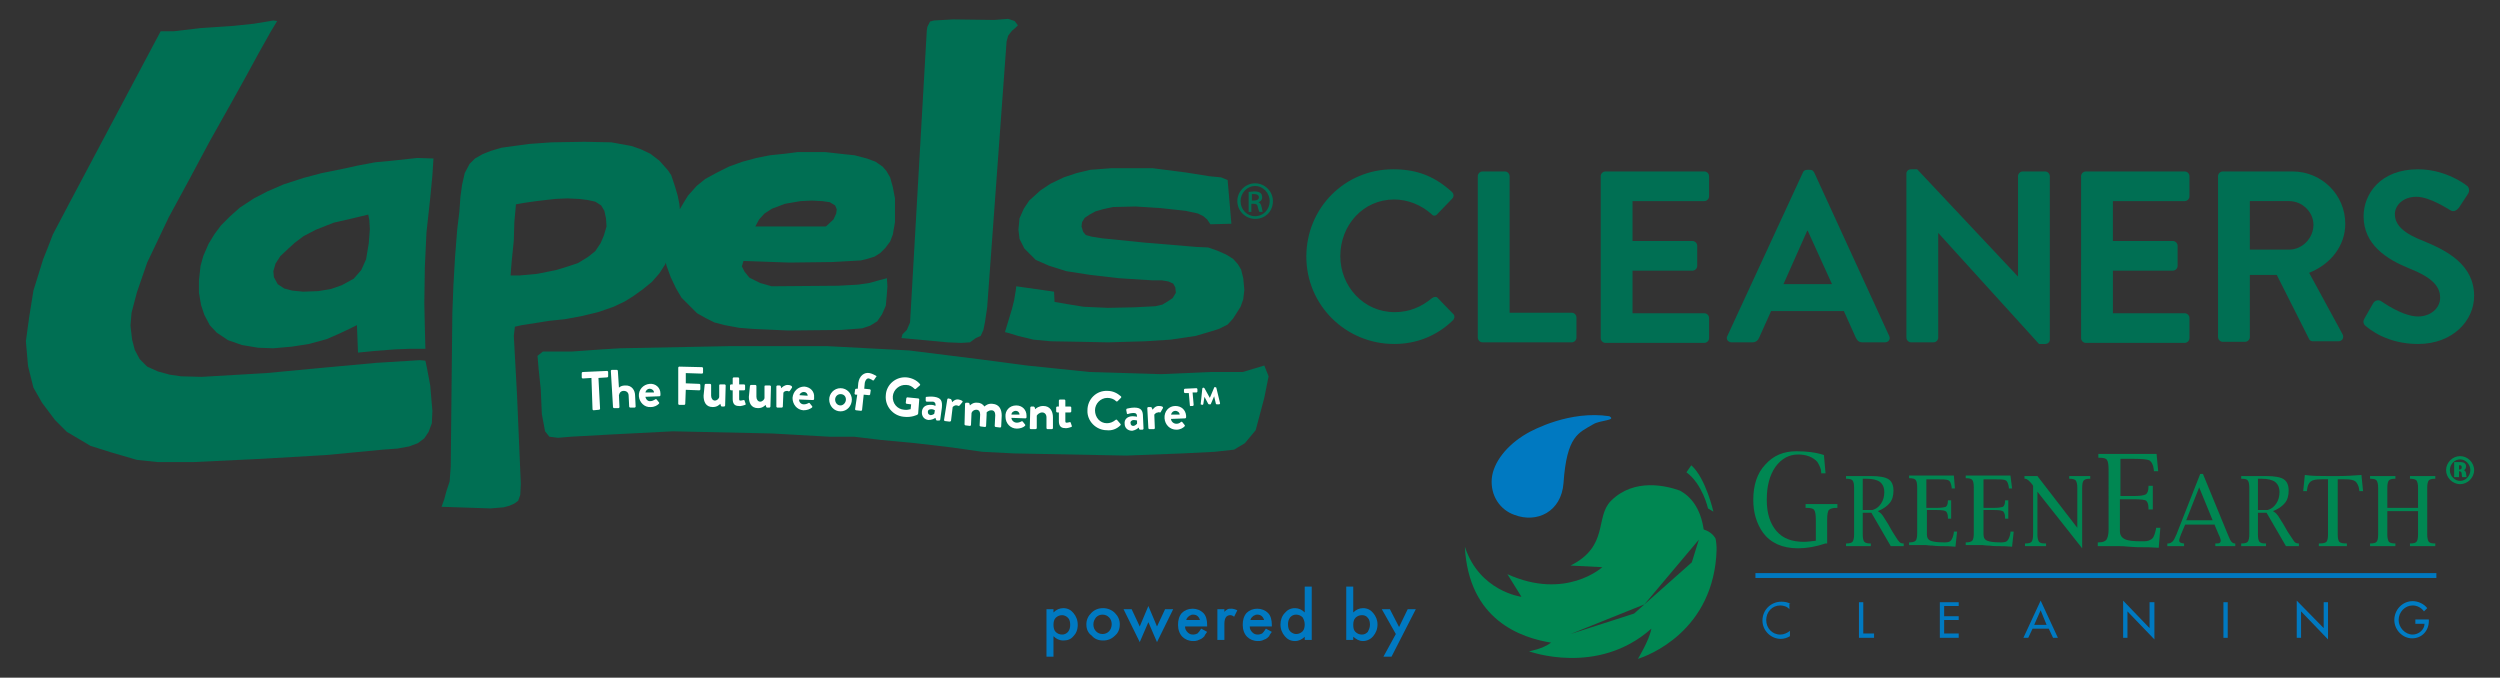 <?xml version="1.0" encoding="utf-8"?>
<!-- Generator: Adobe Illustrator 28.0.0, SVG Export Plug-In . SVG Version: 6.00 Build 0)  -->
<svg version="1.1" id="Layer_1" xmlns="http://www.w3.org/2000/svg" xmlns:xlink="http://www.w3.org/1999/xlink" x="0px" y="0px"
	 viewBox="0 0 463.7 125.7" style="enable-background:new 0 0 463.7 125.7;" xml:space="preserve">
<rect x="0" y="0" width="463.7" height="125.7" fill="#333333" stroke="none"/>
<style type="text/css">
	.st0{fill:#006F53;}
	.st1{fill:none;}
	.st2{fill:#FFFFFF;}
	.st3{fill:#0079C1;}
	.st4{fill:#008752;}
	.st5{fill-rule:evenodd;clip-rule:evenodd;fill:#0079C1;}
	.st6{fill:#007CC4;}
</style>
<g>
	<g>
		<g>
			<path class="st0" d="M258.4,31.4c4.6,0,7.8,1.4,10.9,4.2c0.4,0.4,0.4,0.9,0,1.3l-2.7,2.8c-0.3,0.4-0.8,0.4-1.1,0
				c-1.9-1.7-4.4-2.7-6.9-2.7c-5.8,0-10,4.8-10,10.5c0,5.6,4.3,10.4,10.1,10.4c2.7,0,5-1,6.9-2.6c0.4-0.3,0.9-0.3,1.1,0l2.8,2.9
				c0.4,0.3,0.3,0.9,0,1.2c-3.1,3-6.9,4.4-10.9,4.4c-9,0-16.3-7.2-16.3-16.2S249.4,31.4,258.4,31.4z"/>
			<path class="st0" d="M274.1,32.7c0-0.5,0.4-0.9,0.9-0.9h4.1c0.5,0,0.9,0.4,0.9,0.9V58h11.5c0.5,0,0.9,0.4,0.9,0.9v3.7
				c0,0.5-0.4,0.9-0.9,0.9H275c-0.5,0-0.9-0.4-0.9-0.9V32.7z"/>
			<path class="st0" d="M296.9,32.7c0-0.5,0.4-0.9,0.9-0.9h18.3c0.5,0,0.9,0.4,0.9,0.9v3.7c0,0.5-0.4,0.9-0.9,0.9h-13.3v7.4h11.1
				c0.5,0,0.9,0.4,0.9,0.9v3.7c0,0.5-0.4,0.9-0.9,0.9h-11.1v7.9h13.3c0.5,0,0.9,0.4,0.9,0.9v3.7c0,0.5-0.4,0.9-0.9,0.9h-18.3
				c-0.5,0-0.9-0.4-0.9-0.9V32.7z"/>
			<path class="st0" d="M320.4,62.3l14-30.3c0.1-0.3,0.4-0.5,0.8-0.5h0.5c0.5,0,0.6,0.2,0.8,0.5l13.9,30.3c0.3,0.6-0.1,1.2-0.8,1.2
				h-4.1c-0.7,0-1-0.3-1.3-0.9l-2.2-4.9h-13.5l-2.2,4.9c-0.2,0.5-0.6,0.9-1.3,0.9h-3.9C320.4,63.4,320.1,62.8,320.4,62.3z
				 M339.8,52.7l-4.5-9.9h-0.1l-4.4,9.9H339.8z"/>
			<path class="st0" d="M353.6,32.2c0-0.5,0.4-0.8,0.9-0.8h1.1l18.7,19.9l0,0V32.7c0-0.5,0.4-0.9,0.9-0.9h4.1c0.5,0,0.9,0.4,0.9,0.9
				V63c0,0.5-0.4,0.8-0.9,0.8h-1.1l-18.7-20.6l0,0v19.4c0,0.5-0.4,0.9-0.9,0.9h-4.1c-0.5,0-0.9-0.4-0.9-0.9V32.2z"/>
			<path class="st0" d="M386,32.7c0-0.5,0.4-0.9,0.9-0.9h18.3c0.5,0,0.9,0.4,0.9,0.9v3.7c0,0.5-0.4,0.9-0.9,0.9h-13.3v7.4H403
				c0.5,0,0.9,0.4,0.9,0.9v3.7c0,0.5-0.4,0.9-0.9,0.9h-11.1v7.9h13.3c0.5,0,0.9,0.4,0.9,0.9v3.7c0,0.5-0.4,0.9-0.9,0.9h-18.3
				c-0.5,0-0.9-0.4-0.9-0.9V32.7z"/>
			<path class="st0" d="M411.4,32.7c0-0.5,0.4-0.9,0.9-0.9h12.9c5.4,0,9.8,4.3,9.8,9.7c0,4.1-2.7,7.5-6.7,9.1l6.2,11.4
				c0.3,0.6,0,1.3-0.8,1.3H429c-0.4,0-0.6-0.2-0.7-0.4l-6-11.9h-5v11.5c0,0.5-0.4,0.9-0.9,0.9h-4.1c-0.5,0-0.9-0.4-0.9-0.9
				L411.4,32.7L411.4,32.7z M424.6,46.3c2.4,0,4.5-2.1,4.5-4.6c0-2.4-2.1-4.4-4.5-4.4h-7.3v9H424.6z"/>
			<path class="st0" d="M438.6,59l1.6-2.8c0.4-0.6,1.1-0.6,1.5-0.3c0.2,0.1,3.9,2.8,6.8,2.8c2.3,0,4.1-1.5,4.1-3.5
				c0-2.3-1.9-3.9-5.7-5.4c-4.2-1.7-8.5-4.4-8.5-9.7c0-4,3-8.7,10.1-8.7c4.6,0,8.1,2.3,9,3c0.5,0.3,0.6,1,0.3,1.5l-1.7,2.6
				c-0.4,0.5-1,0.9-1.6,0.5c-0.4-0.2-3.8-2.5-6.3-2.5c-2.6,0-4,1.7-4,3.2c0,2.1,1.7,3.6,5.3,5c4.4,1.8,9.4,4.4,9.4,10.2
				c0,4.6-4,8.9-10.4,8.9c-5.7,0-9-2.7-9.9-3.5C438.4,60,438.2,59.7,438.6,59z"/>
		</g>
		<polygon class="st0" points="115,64.6 135.4,64.2 153.4,64.2 168.6,65 181.4,66.6 190.5,67.8 202.1,69 215.3,69.4 224.5,69 
			230.5,69 234.5,67.8 235.3,69.8 234.5,73.8 232.9,79.8 230.9,82.2 228.9,83.4 225.3,83.8 219.3,84.1 208.9,84.5 188.1,84.1 
			182.2,83.8 176.6,83 169.8,82.2 163.4,81.6 158.4,81 153.8,81 143.2,80.4 124.8,80 113.1,80.6 109.5,80.8 105.9,81 103.5,81.2 
			101.9,81 101.1,80 100.5,76.8 100.3,72.2 99.9,68.4 99.7,66 100.7,65.2 106.1,65.2 111.7,64.8 		"/>
		<path class="st0" d="M50.7,3.8l-3.6,0.6l-3.8,0.4l-6,0.4l-5.1,0.6h-2.4c0,0-20,37.6-20,37.7c0,0.1-1.8,4.6-1.8,4.6l-1.8,5.8
			l-0.8,5l-0.6,4.4l0.4,4.6l1,4l1.6,2.8l2.4,3.2l2.2,2.2l4.4,2.6l3.8,1.2l4.8,1.4l3.8,0.4H36l12.5-0.6l12-0.7l10.5-1l2.7-0.2
			l2.2-0.4l1.6-0.6l1.2-0.9l0.8-1.2l0.6-1.6l0.1-2.3l-0.4-4.7l-0.6-3.2l-0.3-1.4l-1-0.1l-8.1,0.5L60,68.2l-10.6,1l-12,0.7l-3.8-0.1
			l-2.1-0.3l-2.2-0.6l-2-0.9l-1.4-1.4L25,64.9L24.5,63l-0.3-2.6l0.2-2.4l1-3.8l1.9-5.5l4-8.4l3.8-7l3.8-7.1l4.1-7.3l2.5-4.5l2.4-4.4
			l2.3-4.1l1.2-2L50.7,3.8L50.7,3.8z"/>
		<g>
			<path class="st0" d="M77.4,29.3l-4.6,0.5l-3.2,0.3l-3.2,0.6l-3.2,0.7l-3.5,0.7L56.3,33l-3.7,1.2l-3,1.3l-2.5,1.3l-2.6,1.7
				l-1.8,1.6L41,41.8l-1.2,1.6l-1.1,1.8l-1,2.3l-0.5,1.8L36.9,52v2.3l0.4,2.3l0.6,1.8l1,1.9l1.3,1.4l2.1,1.4l2.6,0.9l3,0.5l2.8,0.1
				l3.4-0.3l3.2-0.5l3.3-0.9l2.5-1.1l1.9-0.9l1.2-0.6l0.2,5.1l3-0.3l3.9-0.3l2.6-0.1h3l-0.1-3.9l-0.1-4.6l0.1-6.7l0.3-6.4l0.7-6.4
				l0.4-4.2l0.2-3.1L77.4,29.3z M68.4,45.1l-0.5,3l-0.9,2l-1.4,1.6l-2.2,1.2l-2,0.7L59,54l-2.8,0.1l-2-0.2l-1.5-0.4l-1.2-0.8
				l-0.7-1.3l-0.1-1.1l0.4-1.4l0.9-1.4l1.6-1.5l1.1-1l1.6-1.2l2.3-1.2l3.3-1.3l3.9-0.9l2.5-0.6l0.2,1l0.1,1.7L68.4,45.1z"/>
		</g>
		<g>
			<polygon class="st1" points="148.5,37.3 145.6,37.8 150.6,37.2 			"/>
			<polygon class="st1" points="111.8,38.1 110.7,37.4 109.2,37.1 107.6,36.9 105.3,36.8 103,36.9 99.6,37.3 97.4,37.6 95.7,37.9 
				95.4,41.2 95.3,44.6 94.9,48.5 94.7,51.1 96.3,51.1 99.6,50.8 102.9,50.2 105.2,49.5 107,48.9 108.8,47.7 110.3,46.6 111.3,45.1 
				112,43.7 112.5,42 112.7,40.5 112.4,39.1 			"/>
			<path class="st0" d="M165.6,34.7l-0.5-1.8l-0.7-1.2l-0.7-0.8l-1.3-0.9l-1.6-0.6l-2.3-0.6l-1.9-0.2l-3.6-0.4h-5l-2.3,0.3l-2.9,0.3
				l-2.5,0.5l-2.6,0.7l-2.5,0.9L133,32l-2.2,1.2l-1.6,1.3l-1.6,1.8l-0.8,1.3l-0.7,1.2l-0.1-1l-0.3-1.5l-0.5-1.7l-0.7-2.1l-0.6-0.9
				l-1.6-1.8l-1.7-1.3l-1.7-0.8l-1.7-0.6l-3.8-0.7l-5-0.1l-6.1,0.1l-4.2,0.3L93,27.4L91,28l-1.5,0.6l-1.4,0.8l-1,1l-0.9,1.7
				l-0.5,2.2l-0.3,2.2l-0.2,2.8l-0.4,3.3l-0.4,5.1l-0.3,5.2l-0.2,5.2l-0.3,28.5l-0.2,2.7l-0.6,1.8l-0.4,1.5L81.9,94l9.1,0.3l2.4-0.2
				l1.1-0.3l0.9-0.4l0.7-0.5l0.4-1.1l0.1-2.1l-0.7-16.4l-0.6-11l0.2-1.7l1.3-0.3l2.6-0.4l2.5-0.4l2.9-0.3l3.2-0.6l2.9-0.7l2.9-1
				l2.1-1l1.6-1l1.8-1.3l1.6-1.3l1.4-1.6l1.1-1.7l0.1-0.3l0.1,0.5l0.8,2.2l1,2.1l1,1.7l1.6,1.6l1.3,1.3l1.6,0.9l1.6,0.8l1.9,0.5
				l2.7,0.5l2.5,0.2l6.6,0.3l9.7-0.1l4-0.3l1.5-0.5l1.3-0.8l0.9-1.3l0.7-1.6l0.2-2.2l0.1-1.4l-0.1-1.5L163,52l-1.8,0.5l-2.1,0.3
				l-3.7,0.2l-12.3,0.1l-1-0.3l-1.1-0.3l-1-0.5l-1-0.5l-0.9-1.1l-0.5-1l0.3-1l8.5,0.3l8-0.1l5.3-0.3l1.2-0.3l1.3-0.4l1.1-0.7
				l0.9-0.9l0.9-1.2l0.5-1.3l0.4-2.3v-4.4L165.6,34.7z M112.5,42l-0.5,1.7l-0.6,1.4l-1,1.5l-1.4,1.1l-1.8,1.1l-1.8,0.6l-2.3,0.7
				l-3.5,0.7l-3.3,0.3h-1.6l0.2-2.6l0.4-3.9l0.1-3.4l0.3-3.3l1.7-0.3l2.1-0.3l3.4-0.4l2.3-0.1l2.2,0.1l1.6,0.2l1.4,0.3l1.1,0.7
				l0.6,1l0.3,1.4L112.5,42z M155.1,39.6l-0.5,1.1l-1.4,1.3h-13.1l0.7-1.3l1-1.1l1.4-0.9l2.4-0.9l2.9-0.5l2.1-0.1l1.9,0.1l1.4,0.2
				l1,0.6l0.3,0.7L155.1,39.6z"/>
		</g>
		<polygon class="st0" points="173.2,3.8 176.8,3.6 184.4,3.7 187,3.5 188.2,3.9 188.8,4.7 188.3,5.2 187.7,5.7 187,6.6 186.7,7.7 
			183.1,57 182.7,59.7 182.4,61.2 181.9,62.3 181,62.7 179.9,63.5 178.3,63.6 175.8,63.5 167.2,62.7 167.4,62 168.2,61.2 
			168.8,59.8 171.9,5.7 172,5 172.5,4 		"/>
		<polygon class="st0" points="227.7,33.4 228.4,41.5 224.5,41.6 223.9,40.7 223.2,40.1 222.2,39.6 219.9,39.1 215.3,38.6 
			210.6,38.3 206.4,38.4 204.6,38.8 203.2,39.2 202.1,39.8 201.2,40.4 200.7,41.2 200.6,42 200.9,43 201.4,43.6 202.5,43.9 
			204.4,44.2 212.3,45 221.9,45.8 224.1,45.9 225.8,46.5 227.4,47.2 228.7,48 229.6,49 230.2,50 230.6,51.6 230.8,53.8 230.6,55.5 
			230.1,56.9 229.4,58 228.7,59.1 227.7,60.2 226.1,61 224.5,61.5 221.8,62.3 217.1,63 212.4,63.3 205.5,63.5 200.7,63.4 
			194.9,63.3 191.7,63 188.8,62.3 187.2,61.8 186.4,61.6 187.7,57.3 188.1,55.7 188.4,53.9 188.5,53.1 195.5,54.1 195.6,56 
			197.9,56.4 201,56.9 205.5,57.1 210.4,57 214.3,56.8 215.6,56.5 216.6,55.9 217.5,55.3 218.1,54.3 218,53.3 217.6,52.6 
			216.7,52.2 215.5,52 213.8,52 207.5,51.6 202.3,51 197.8,50.3 194.6,49.3 192.1,48.2 191,47.1 190,46.1 189.1,44.3 188.9,42.6 
			189.1,40.5 189.9,38.7 190.9,37.2 193,35.3 194.8,34.1 197.3,32.9 199.7,32.1 202.2,31.5 206.1,31.2 213.8,31.2 220,32 
			224.4,32.7 226.5,32.9 		"/>
		<g>
			<path class="st0" d="M232.8,34c1.8,0,3.3,1.5,3.3,3.3c0,1.9-1.4,3.3-3.3,3.3c-1.8,0-3.3-1.5-3.3-3.3S231,34,232.8,34L232.8,34z
				 M232.8,34.5c-1.5,0-2.7,1.3-2.7,2.8c0,1.6,1.2,2.8,2.7,2.8s2.7-1.2,2.7-2.8C235.5,35.8,234.3,34.5,232.8,34.5L232.8,34.5z
				 M232.2,39.3h-0.6v-3.7c0.3,0,0.6-0.1,1-0.1c0.6,0,0.9,0.1,1.2,0.3c0.2,0.2,0.3,0.4,0.3,0.8c0,0.5-0.3,0.8-0.7,0.9l0,0
				c0.3,0.1,0.5,0.4,0.6,0.9c0.1,0.6,0.2,0.8,0.2,0.9h-0.6c-0.1-0.1-0.2-0.5-0.3-0.9c-0.1-0.5-0.3-0.6-0.8-0.6h-0.4v1.5H232.2z
				 M232.2,37.2h0.4c0.5,0,0.9-0.2,0.9-0.6c0-0.3-0.2-0.6-0.9-0.6c-0.2,0-0.3,0-0.4,0V37.2z"/>
		</g>
		<g>
			<path class="st2" d="M109.7,70.1l-1.6,0.1c-0.1,0-0.2-0.1-0.2-0.2v-0.8c0-0.1,0.1-0.2,0.2-0.2l4.5-0.2c0.1,0,0.2,0.1,0.2,0.2v0.8
				c0,0.1-0.1,0.2-0.2,0.2l-1.6,0.1l0.3,5.7c0,0.1-0.1,0.2-0.2,0.2l-1,0.1c-0.1,0-0.2-0.1-0.2-0.2L109.7,70.1z"/>
			<path class="st2" d="M113.3,68.8c0-0.1,0.1-0.2,0.2-0.2h0.9c0.1,0,0.2,0.1,0.2,0.2l0.2,3.1c0.2-0.2,0.6-0.4,1.1-0.4
				c1.3-0.1,1.9,0.9,1.9,1.9l0.1,2c0,0.1-0.1,0.2-0.2,0.2h-0.8c-0.1,0-0.2-0.1-0.2-0.2l-0.1-2c0-0.6-0.4-0.9-0.9-0.9
				s-0.8,0.3-0.9,0.8l0.1,2.2c0,0.1-0.1,0.2-0.2,0.2h-0.8c-0.1,0-0.2-0.1-0.2-0.2L113.3,68.8z"/>
			<path class="st2" d="M120.5,71.2c1.1-0.1,2,0.7,2,1.8c0,0.1,0,0.2,0,0.3c0,0.1-0.1,0.2-0.2,0.2l-2.6,0.1c0.1,0.4,0.4,0.9,1,0.8
				c0.3,0,0.6-0.2,0.8-0.3c0.1-0.1,0.2-0.1,0.3,0l0.4,0.5c0.1,0.1,0.1,0.2,0,0.3c-0.3,0.3-0.8,0.6-1.5,0.6c-1.2,0.1-2.1-0.9-2.2-2
				C118.4,72.3,119.3,71.3,120.5,71.2z M121.3,72.8c0-0.4-0.4-0.7-0.8-0.7s-0.7,0.3-0.8,0.7H121.3z"/>
			<path class="st2" d="M125.8,68.2c0-0.1,0.1-0.2,0.2-0.2l4.2,0.1c0.1,0,0.2,0.1,0.2,0.2v0.8c0,0.1-0.1,0.2-0.2,0.2l-3-0.1v1.9
				l2.5,0.1c0.1,0,0.2,0.1,0.2,0.2v0.8c0,0.1-0.1,0.2-0.2,0.2l-2.5-0.1l-0.1,2.6c0,0.1-0.1,0.2-0.2,0.2H126c-0.1,0-0.2-0.1-0.2-0.2
				V68.2z"/>
			<path class="st2" d="M130.7,71.4c0-0.1,0.1-0.2,0.2-0.2h0.8c0.1,0,0.2,0.1,0.2,0.2v2c0,0.5,0.3,0.9,0.7,0.9s0.8-0.4,0.8-0.7v-2.1
				c0-0.2,0.1-0.2,0.2-0.2h0.8c0.1,0,0.2,0.1,0.2,0.2l-0.1,3.7c0,0.1-0.1,0.2-0.2,0.2h-0.4c-0.1,0-0.2-0.1-0.2-0.2l-0.1-0.3
				c-0.2,0.2-0.6,0.6-1.4,0.6c-1.3,0-1.7-1-1.7-2.1L130.7,71.4z"/>
			<path class="st2" d="M135.9,72.4h-0.3c-0.1,0-0.2-0.1-0.2-0.2v-0.7c0-0.1,0.1-0.2,0.2-0.2h0.3v-1.1c0-0.1,0.1-0.2,0.2-0.2h0.8
				c0.1,0,0.2,0.1,0.2,0.2v1.1h0.9c0.1,0,0.2,0.1,0.2,0.2v0.7c0,0.1-0.1,0.2-0.2,0.2h-0.9V74c0,0.3,0.1,0.3,0.3,0.3s0.4-0.1,0.5-0.1
				s0.2,0,0.2,0.1l0.2,0.6c0,0.1,0,0.2-0.1,0.2s-0.7,0.3-1.2,0.2c-0.8,0-1.1-0.5-1.1-1.3L135.9,72.4z"/>
			<path class="st2" d="M139.1,71.6c0-0.1,0.1-0.2,0.2-0.2h0.8c0.1,0,0.2,0.1,0.2,0.2v2c0,0.5,0.3,0.9,0.7,0.9s0.8-0.4,0.8-0.7v-2.1
				c0-0.2,0.1-0.2,0.2-0.2h0.8c0.1,0,0.2,0.1,0.2,0.2l-0.1,3.7c0,0.1-0.1,0.2-0.2,0.2h-0.4c-0.1,0-0.2-0.1-0.2-0.2l-0.1-0.3
				c-0.2,0.2-0.6,0.6-1.4,0.6c-1.3,0-1.7-1-1.7-2.1L139.1,71.6z"/>
			<path class="st2" d="M144,71.7c0-0.1,0.1-0.2,0.2-0.2h0.4c0.1,0,0.2,0.1,0.2,0.1l0.1,0.4c0.2-0.2,0.6-0.6,1.2-0.6
				c0.5,0,0.9,0.2,0.8,0.5l-0.4,0.6c-0.1,0.1-0.2,0.1-0.2,0.1s-0.2-0.1-0.3-0.1c-0.4,0-0.7,0.2-0.7,0.4l-0.1,2.5
				c0,0.1-0.1,0.2-0.2,0.2h-0.8c-0.1,0-0.2-0.1-0.2-0.2V71.7z"/>
			<path class="st2" d="M149.2,71.7c1.1,0.1,1.9,0.9,1.8,2c0,0.1,0,0.2,0,0.3c0,0.1-0.1,0.2-0.2,0.2l-2.6-0.1c0,0.4,0.3,0.9,0.9,0.9
				c0.3,0,0.6-0.1,0.8-0.2c0.1-0.1,0.2-0.1,0.3,0l0.4,0.5c0.1,0.1,0.1,0.2,0,0.3c-0.4,0.3-0.9,0.5-1.6,0.5c-1.2-0.1-2-1.1-2-2.3
				C147.1,72.6,148,71.7,149.2,71.7z M149.8,73.4c0-0.4-0.3-0.7-0.7-0.7s-0.8,0.3-0.8,0.6L149.8,73.4z"/>
			<path class="st2" d="M155.9,72c1.2,0,2.1,1,2.1,2.1c0,1.2-0.9,2.2-2.1,2.2s-2.1-1-2.1-2.2C153.8,73,154.7,72,155.9,72z
				 M155.9,75.2c0.5,0,1-0.5,1-1.1s-0.4-1-1-1s-1,0.5-1,1C154.9,74.7,155.3,75.2,155.9,75.2z"/>
			<path class="st2" d="M159,73.2h-0.3c-0.1,0-0.2-0.1-0.2-0.2l0.1-0.7c0-0.1,0.1-0.2,0.2-0.2h0.3l0.1-1.1c0.2-1.3,1.1-2,2.1-1.8
				c0.5,0.1,1,0.4,1.2,0.5c0.1,0.1,0.1,0.2,0,0.2l-0.4,0.6c-0.1,0.1-0.2,0.1-0.3,0s-0.4-0.2-0.6-0.3c-0.4-0.1-0.7,0.3-0.8,0.8
				l-0.1,1.1l1,0.1c0.1,0,0.2,0.1,0.2,0.2l-0.1,0.7c0,0.1-0.1,0.2-0.2,0.2l-1-0.1l-0.3,2.8c0,0.1-0.1,0.2-0.2,0.2l-0.9-0.1
				c-0.1,0-0.2-0.1-0.2-0.2L159,73.2z"/>
			<path class="st2" d="M168.2,70c0.9,0.1,1.8,0.5,2.4,1.2c0.1,0.1,0.1,0.2,0,0.3l-0.7,0.6c-0.1,0.1-0.2,0.1-0.3,0
				c-0.4-0.4-0.9-0.7-1.5-0.7c-1.3-0.1-2.4,0.9-2.5,2.1c-0.1,1.3,0.8,2.4,2.1,2.5c0.6,0.1,1-0.1,1.2-0.1L169,75l-0.8-0.1
				c-0.1,0-0.2-0.1-0.2-0.2l0.1-0.8c0-0.1,0.1-0.2,0.2-0.2l2,0.2c0.1,0,0.2,0.1,0.2,0.2l-0.2,2.6c0,0.1-0.1,0.1-0.1,0.2
				c0,0-1.1,0.6-2.6,0.4c-2-0.2-3.5-2-3.3-4C164.4,71.3,166.2,69.8,168.2,70z"/>
			<path class="st2" d="M172.8,75.1c0.4,0,0.7,0.2,0.7,0.2c0.1-0.5-0.1-0.7-0.4-0.8c-0.4,0-0.9,0-1.2,0c-0.1,0-0.2-0.1-0.2-0.2v-0.5
				c0-0.2,0.1-0.2,0.2-0.2c0.1,0,0.8-0.1,1.4,0c1.3,0.2,1.5,0.8,1.4,2l-0.3,2.2c0,0.1-0.1,0.2-0.2,0.2h-0.4c-0.1,0-0.1,0-0.2-0.2
				l-0.1-0.3c-0.3,0.2-0.7,0.4-1.3,0.4c-0.8-0.1-1.3-0.7-1.2-1.6C171.1,75.5,171.7,75,172.8,75.1z M172.6,77c0.3,0,0.7-0.2,0.7-0.3
				l0.1-0.6c0,0-0.3-0.2-0.6-0.2c-0.4,0-0.7,0.1-0.7,0.5C172.1,76.7,172.2,76.9,172.6,77z"/>
			<path class="st2" d="M175.7,74.1c0-0.1,0.1-0.2,0.2-0.2l0.4,0.1c0.1,0,0.1,0.1,0.2,0.2l0.1,0.4c0.2-0.2,0.6-0.6,1.2-0.5
				c0.5,0.1,0.9,0.3,0.7,0.5l-0.5,0.6c-0.1,0.1-0.2,0.1-0.2,0.1s-0.2-0.1-0.3-0.1c-0.4-0.1-0.7,0.2-0.8,0.3l-0.3,2.5
				c0,0.1-0.1,0.2-0.3,0.2l-0.8-0.1c-0.1,0-0.2-0.1-0.2-0.2L175.7,74.1z"/>
			<path class="st2" d="M179,74.9c0-0.1,0.1-0.2,0.2-0.2h0.4c0.1,0,0.1,0.1,0.2,0.1l0.1,0.4c0.2-0.2,0.7-0.6,1.4-0.5
				c0.6,0,1,0.3,1.3,0.7c0.2-0.2,0.7-0.6,1.5-0.5c1.3,0.1,1.7,1.1,1.7,2.2l-0.1,2c0,0.1-0.1,0.2-0.2,0.2l-0.8-0.1
				c-0.1,0-0.2-0.1-0.2-0.2l0.1-2c0-0.5-0.2-0.9-0.7-0.9c-0.6,0-0.9,0.4-0.9,0.4s0,0.2,0,0.4l-0.1,2.1c0,0.1-0.1,0.2-0.2,0.2
				l-0.8-0.1c-0.1,0-0.2-0.1-0.2-0.2l0.1-2c0-0.5-0.2-0.9-0.7-0.9s-0.8,0.3-0.9,0.6l-0.1,2.2c0,0.1-0.1,0.2-0.2,0.2l-0.8-0.1
				c-0.1,0-0.2-0.1-0.2-0.2L179,74.9z"/>
			<path class="st2" d="M188.5,75.2c1.1,0,1.9,0.8,1.9,1.9c0,0.1,0,0.2,0,0.3c0,0.1-0.1,0.2-0.2,0.2l-2.6-0.1c0,0.4,0.4,0.9,1,0.9
				c0.3,0,0.6-0.1,0.8-0.2c0.1-0.1,0.2-0.1,0.3,0l0.4,0.5c0.1,0.1,0.1,0.2,0,0.3c-0.3,0.3-0.9,0.5-1.5,0.5c-1.2,0-2.1-1-2.1-2.2
				C186.4,76.2,187.2,75.2,188.5,75.2z M189.1,76.9c0-0.4-0.3-0.7-0.7-0.7s-0.8,0.3-0.8,0.7H189.1z"/>
			<path class="st2" d="M191.1,75.6c0-0.1,0.1-0.2,0.2-0.2h0.4c0.1,0,0.1,0.1,0.2,0.1l0.1,0.4c0.2-0.2,0.7-0.6,1.5-0.6
				c1.3,0,1.8,1,1.8,2.1v2c0,0.1-0.1,0.2-0.2,0.2h-0.8c-0.1,0-0.2-0.1-0.2-0.2v-2c0-0.5-0.3-0.9-0.8-0.9s-0.9,0.4-1,0.6v2.3
				c0,0.1-0.1,0.2-0.3,0.2h-0.8c-0.1,0-0.2-0.1-0.2-0.2L191.1,75.6z"/>
			<path class="st2" d="M196.4,76.5h-0.3c-0.1,0-0.2-0.1-0.2-0.2v-0.7c0-0.1,0.1-0.2,0.2-0.2h0.3v-1.1c0-0.1,0.1-0.2,0.2-0.2h0.8
				c0.1,0,0.2,0.1,0.2,0.2v1.1h0.9c0.1,0,0.2,0.1,0.2,0.2v0.7c0,0.1-0.1,0.2-0.2,0.2h-0.9v1.6c0,0.3,0.1,0.3,0.3,0.3
				s0.4-0.1,0.5-0.1s0.2,0,0.2,0.1l0.2,0.6c0,0.1,0,0.2-0.1,0.2s-0.7,0.3-1.2,0.2c-0.8,0-1.1-0.5-1.1-1.3L196.4,76.5z"/>
			<path class="st2" d="M205.4,72.5c1,0,1.8,0.4,2.5,1c0.1,0.1,0.1,0.2,0,0.3l-0.6,0.6c-0.1,0.1-0.2,0.1-0.3,0
				c-0.4-0.4-1-0.6-1.6-0.6c-1.3,0-2.3,1.1-2.3,2.3c0,1.3,0.9,2.4,2.2,2.4c0.6,0,1.1-0.2,1.6-0.6c0.1-0.1,0.2-0.1,0.3,0l0.6,0.7
				c0.1,0.1,0.1,0.2,0,0.3c-0.7,0.7-1.6,1-2.5,0.9c-2,0-3.7-1.7-3.6-3.7C201.7,74,203.4,72.4,205.4,72.5z"/>
			<path class="st2" d="M210.1,77.2c0.4,0,0.8,0.1,0.8,0.1c0-0.5-0.2-0.7-0.6-0.7c-0.4,0-0.9,0.1-1.1,0.2c-0.1,0-0.2,0-0.2-0.2
				l-0.1-0.5c0-0.2,0-0.2,0.1-0.3c0.1,0,0.7-0.2,1.4-0.2c1.3,0,1.6,0.6,1.6,1.7l0.1,2.2c0,0.1-0.1,0.2-0.2,0.2h-0.4
				c-0.1,0-0.1,0-0.2-0.1l-0.1-0.3c-0.2,0.2-0.6,0.5-1.2,0.6c-0.8,0-1.4-0.5-1.4-1.3C208.5,77.8,209.1,77.2,210.1,77.2z M210.2,79
				c0.3,0,0.6-0.3,0.7-0.4V78c0,0-0.3-0.1-0.6-0.1c-0.4,0-0.7,0.3-0.6,0.6C209.7,78.8,209.9,79,210.2,79z"/>
			<path class="st2" d="M212.8,75.7c0-0.1,0.1-0.2,0.2-0.2h0.4c0.1,0,0.2,0,0.2,0.1l0.2,0.4c0.1-0.2,0.5-0.7,1.1-0.7
				c0.5,0,0.9,0.1,0.8,0.4l-0.4,0.7c0,0.1-0.1,0.1-0.2,0.1c0,0-0.2-0.1-0.3,0c-0.4,0-0.6,0.3-0.7,0.4l0.1,2.5c0,0.1-0.1,0.2-0.2,0.2
				h-0.8c-0.1,0-0.2-0.1-0.2-0.2L212.8,75.7z"/>
			<path class="st2" d="M218,75.3c1.1,0,1.9,0.7,2,1.8c0,0.1,0,0.2,0,0.3c0,0.1-0.1,0.2-0.2,0.2l-2.6,0.1c0,0.4,0.4,0.9,1,0.9
				c0.3,0,0.6-0.1,0.8-0.3c0.1-0.1,0.2-0.1,0.3,0l0.4,0.5c0.1,0.1,0.1,0.2,0,0.3c-0.3,0.3-0.8,0.6-1.5,0.6c-1.2,0-2.1-0.9-2.2-2.1
				C215.9,76.3,216.8,75.3,218,75.3z M218.8,76.9c0-0.4-0.4-0.7-0.8-0.7c-0.4,0-0.7,0.3-0.8,0.7H218.8z"/>
			<path class="st2" d="M220.7,75.2l-0.2-2.3h-0.7c-0.1,0-0.2-0.1-0.2-0.2v-0.4c0-0.1,0.1-0.2,0.2-0.2l2.1-0.1
				c0.1,0,0.2,0.1,0.2,0.2v0.4c0,0.1-0.1,0.2-0.2,0.2h-0.7l0.2,2.3c0,0.1-0.1,0.2-0.2,0.2h-0.4C220.8,75.4,220.7,75.3,220.7,75.2z
				 M222.7,75l0.3-2.9c0-0.1,0.1-0.2,0.2-0.2l0,0c0.1,0,0.2,0.1,0.2,0.1l1,1.8l0.8-1.9c0-0.1,0.1-0.1,0.2-0.1l0,0
				c0.1,0,0.2,0.1,0.2,0.1l0.7,2.9c0,0.1-0.1,0.2-0.2,0.2h-0.4c-0.1,0-0.2-0.1-0.2-0.2l-0.3-1.3l-0.6,1.4c0,0.1-0.1,0.1-0.2,0.1
				h-0.1c-0.1,0-0.1,0-0.2-0.1l-0.7-1.3l-0.2,1.3c0,0.1-0.1,0.2-0.2,0.2L222.7,75C222.8,75.2,222.7,75.1,222.7,75z"/>
		</g>
	</g>
	<g>
		<g>
			<path class="st3" d="M283.2,80.4c-3.8,2.2-6.2,5.4-6.5,8.3c-0.3,3.3,1.6,5.9,4.2,6.8c4.2,1.6,8.7-0.6,9.1-5.9
				c0.6-8.8,2.8-9.3,5.5-10.9c1.3-0.8,4.4-0.7,3-1.5C291.2,76.1,284.4,79.7,283.2,80.4"/>
			<g>
				<path class="st4" d="M316.8,94.3l1,0.6c0,0-1.4-6.2-4.1-8.6l-0.9,1.3C315.8,89.8,316.8,94.3,316.8,94.3"/>
				<path class="st4" d="M318.2,99.9c-0.5-0.9-1.3-1.4-2.2-1.7c-0.6-4-2.4-6.1-4.4-7.2c-2.5-0.9-8.5-2.4-12.8,1.9
					c-3,3-0.3,8.4-7.5,12l5.9,0.3c0,0-6.8,6.2-17.6,1.3l2.6,4.2c0,0-7.8-1-10.5-9.3c0.7,13.7,10.5,16.9,16,17.8
					c-1.6,1.2-4.1,1.6-4.1,1.6s12.7,4.7,22.7-4.2c-0.4,2.2-2.5,5.6-2.5,5.6s12.6-3.6,14.4-17.7C318.4,102.8,318.5,101.3,318.2,99.9
					 M313.8,104.3l-10.7,9.5l-11.8,3.8l13.7-5.5l10.1-12L313.8,104.3z"/>
			</g>
		</g>
		<path class="st3" d="M332.1,112c-0.5-0.3-1.1-0.4-1.7-0.4c-1.9,0-3.5,1.5-3.5,3.5c0,1.9,1.6,3.4,3.4,3.4c0.6,0,1.2-0.2,1.7-0.5v-1
			c-0.5,0.4-1.1,0.7-1.8,0.7c-1.5,0-2.6-1.2-2.6-2.7c0-1.5,1.1-2.7,2.6-2.7c0.6,0,1.3,0.2,1.7,0.7V112z"/>
		<polygon class="st3" points="345.6,111.7 344.8,111.7 344.8,118.3 347.6,118.3 347.6,117.5 345.6,117.5 		"/>
		<polygon class="st3" points="359.8,118.3 363.3,118.3 363.3,117.5 360.6,117.5 360.6,115 363.3,115 363.3,114.3 360.6,114.3 
			360.6,112.4 363.3,112.4 363.3,111.7 359.8,111.7 		"/>
		<path class="st5" d="M380,116.6l0.8,1.7h0.9l-3.2-6.9l-3.2,6.9h0.9l0.8-1.7H380z M379.6,115.9h-2.3l1.2-2.7L379.6,115.9z"/>
		<polygon class="st3" points="393.8,118.3 394.6,118.3 394.6,113.4 399.6,118.6 399.6,111.7 398.7,111.7 398.7,116.5 393.8,111.4 
					"/>
		<rect x="412.4" y="111.7" class="st3" width="0.8" height="6.6"/>
		<polygon class="st3" points="426,118.3 426.8,118.3 426.8,113.4 431.8,118.6 431.8,111.7 431,111.7 431,116.5 426,111.4 		"/>
		<path class="st6" d="M448,114.9v0.8h1.7c0,1.1-1.1,2-2.2,2c-1.4,0-2.6-1.3-2.6-2.7c0-1.5,1.2-2.7,2.6-2.7c0.8,0,1.6,0.4,2.1,1.1
			l0.6-0.6c-0.6-0.8-1.7-1.3-2.7-1.3c-1.9,0-3.4,1.6-3.4,3.5c0,1.8,1.5,3.4,3.3,3.4c1.8,0,3.1-1.4,3.1-3.2v-0.3H448z"/>
		<g>
			<path class="st4" d="M338.6,100.8c-1.8,0.6-3.5,0.9-5.1,0.9c-2.9,0-5.1-1-6.5-2.9c-1.2-1.7-1.8-3.7-1.8-6.1
				c0-2.7,0.7-4.9,2.2-6.5c1.5-1.7,3.4-2.5,5.8-2.5c1.9,0,3.6,0.2,5.1,0.7l0.3,3.4h-0.8l0-0.2c0-0.6-0.3-1.2-0.7-1.9
				c-0.8-0.9-2-1.4-3.6-1.4c-1.7,0-3.1,0.8-4.2,2.3c-1.1,1.6-1.6,3.6-1.6,6.1c0,2.5,0.6,4.4,1.8,5.8c1.2,1.4,2.9,2,5.1,2
				c0.6,0,1.3-0.1,2.2-0.2v-3.9c0-0.9-0.1-1.5-0.3-1.8c-0.2-0.3-0.7-0.4-1.4-0.4h-0.2v-0.7h5.9v0.7h-0.1c-0.7,0-1.2,0.1-1.5,0.4
				c-0.2,0.3-0.3,0.9-0.3,1.8V100.8z"/>
			<path class="st4" d="M345.5,88.8h0.7c1.1,0,2,0.2,2.5,0.6c0.5,0.4,0.8,1,0.8,1.9c0,0.8-0.2,1.5-0.6,2.1c-0.4,0.6-0.9,1-1.6,1.2
				h-1.8V88.8z M347.1,95.1l3.6,6.2h2.4v-0.5H353c-0.3,0-0.6-0.1-0.8-0.4c-0.3-0.3-0.6-0.9-1.2-1.8l-0.8-1.4
				c-0.6-0.9-0.9-1.5-1.1-1.7c-0.2-0.3-0.5-0.5-0.8-0.7c1-0.4,1.7-0.9,2.2-1.5c0.5-0.6,0.7-1.4,0.7-2.3c0-1-0.3-1.7-0.9-2.1
				c-0.6-0.4-1.7-0.6-3.2-0.6h-4.7v0.5h0.1c0.6,0,0.9,0.1,1.1,0.3c0.2,0.2,0.3,0.7,0.3,1.4v8.6c0,0.7-0.1,1.1-0.3,1.4
				c-0.2,0.2-0.6,0.3-1.1,0.3h-0.1v0.5h4.6v-0.5h-0.1c-0.6,0-0.9-0.1-1.1-0.3c-0.2-0.2-0.3-0.7-0.3-1.4v-4H347.1z"/>
			<path class="st4" d="M357.4,94.7v4.4c0,0.6,0.2,1,0.7,1.2c0.5,0.2,1.3,0.3,2.4,0.3h0.3c0.5,0,0.9-0.1,1.1-0.4
				c0.2-0.3,0.4-0.7,0.5-1.4l0-0.2h0.6l-0.3,2.8c-1-0.1-1.8-0.1-2.3-0.1c-0.5,0-1.2,0-1.9-0.1c-0.7,0-1.1-0.1-1.3-0.1h-3.1v-0.5h0.1
				c0.5,0,0.9-0.1,1.1-0.3c0.2-0.2,0.3-0.7,0.3-1.3v-8.6c0-0.7-0.1-1.2-0.3-1.4c-0.2-0.2-0.5-0.3-1.1-0.3h-0.1v-0.5h8.3l0.2,2.4
				h-0.6l0-0.2c-0.1-0.7-0.3-1.2-0.6-1.3c-0.3-0.2-1.1-0.2-2.4-0.2h-1.7v5.3h1.9c0.9,0,1.4-0.1,1.7-0.2c0.2-0.1,0.4-0.5,0.4-1.1
				v-0.1h0.6v3.4h-0.6V96c0-0.5-0.1-0.8-0.3-1.1c-0.2-0.2-0.7-0.3-1.7-0.3H357.4z"/>
			<path class="st4" d="M367.9,94.7v4.4c0,0.6,0.2,1,0.7,1.2c0.5,0.2,1.3,0.3,2.4,0.3h0.3c0.5,0,0.9-0.1,1.1-0.4
				c0.2-0.3,0.4-0.7,0.5-1.4l0-0.2h0.6l-0.3,2.8c-1-0.1-1.8-0.1-2.3-0.1c-0.5,0-1.2,0-1.9-0.1c-0.7,0-1.1-0.1-1.3-0.1h-3.1v-0.5h0.1
				c0.5,0,0.9-0.1,1.1-0.3c0.2-0.2,0.3-0.7,0.3-1.3v-8.6c0-0.7-0.1-1.2-0.3-1.4c-0.2-0.2-0.5-0.3-1.1-0.3h-0.1v-0.5h8.3l0.3,2.4
				h-0.6l0-0.2c-0.1-0.7-0.3-1.2-0.6-1.3c-0.3-0.2-1.1-0.2-2.4-0.2h-1.7v5.3h1.9c0.9,0,1.4-0.1,1.7-0.2c0.2-0.1,0.4-0.5,0.4-1.1
				v-0.1h0.6v3.4h-0.6V96c0-0.5-0.1-0.8-0.3-1.1c-0.2-0.2-0.7-0.3-1.7-0.3H367.9z"/>
			<path class="st4" d="M377.9,91.2v7.9c0,0.7,0.1,1.1,0.3,1.4c0.2,0.2,0.5,0.3,1.1,0.3h0.2v0.5h-3.9v-0.5h0.1
				c0.6,0,0.9-0.1,1.1-0.3c0.2-0.2,0.3-0.7,0.3-1.4v-9l-0.2-0.3c-0.5-0.6-0.9-1-1.3-1h-0.1v-0.5h2.4l7.4,9.6v-7.4
				c0-0.7-0.1-1.1-0.3-1.4c-0.2-0.2-0.6-0.3-1.1-0.3h-0.1v-0.5h3.9v0.5h-0.1c-0.6,0-0.9,0.1-1.1,0.3c-0.2,0.2-0.3,0.7-0.3,1.4
				l0,11.2L377.9,91.2z"/>
			<path class="st4" d="M393.2,92.7v5.8c0,0.7,0.3,1.2,0.9,1.5c0.6,0.3,1.6,0.4,3.2,0.4h0.4c0.7,0,1.1-0.2,1.5-0.5
				c0.3-0.3,0.5-0.9,0.7-1.8l0-0.2h0.8l-0.3,3.7c-1.4-0.1-2.3-0.1-3-0.1c-0.7,0-1.5,0-2.5-0.1c-0.9-0.1-1.5-0.1-1.7-0.1h-4.1v-0.7
				h0.2c0.7,0,1.2-0.2,1.4-0.5c0.2-0.3,0.4-0.9,0.4-1.8V87.1c0-0.9-0.1-1.5-0.3-1.8c-0.2-0.3-0.7-0.4-1.4-0.4h-0.2v-0.7H400l0.3,3.2
				h-0.8l0-0.2c-0.1-1-0.4-1.5-0.8-1.8c-0.4-0.2-1.4-0.3-3.1-0.3h-2.3V92h2.5c1.1,0,1.8-0.1,2.2-0.3c0.3-0.2,0.5-0.7,0.5-1.4v-0.2
				h0.8v4.4h-0.8v-0.2c0-0.6-0.1-1.1-0.4-1.4c-0.2-0.2-1-0.3-2.2-0.3H393.2z"/>
			<path class="st4" d="M407.9,90.4l2.5,6.1h-4.9L407.9,90.4z M410.7,97.2l0.8,1.9c0.3,0.6,0.4,1,0.4,1.2c0,0.2-0.1,0.3-0.2,0.4
				c-0.1,0.1-0.3,0.1-0.7,0.1h-0.1v0.5h3.7v-0.5h-0.1c-0.2,0-0.4-0.1-0.6-0.3c-0.2-0.2-0.4-0.7-0.7-1.4l-4.6-11.2h-0.5l-4.4,11.2
				c-0.3,0.7-0.5,1.1-0.7,1.3c-0.2,0.2-0.5,0.4-0.8,0.4H402v0.5h3.1v-0.5l-0.1,0c-0.6-0.1-0.8-0.2-0.8-0.6c0-0.1,0.1-0.5,0.3-1
				l0.8-1.9H410.7z"/>
			<path class="st4" d="M418.8,88.8h0.7c1.1,0,2,0.2,2.5,0.6c0.5,0.4,0.8,1,0.8,1.9c0,0.8-0.2,1.5-0.6,2.1c-0.4,0.6-0.9,1-1.6,1.2
				h-1.8V88.8z M420.4,95.1l3.6,6.2h2.4v-0.5h-0.1c-0.3,0-0.6-0.1-0.8-0.4c-0.2-0.3-0.6-0.9-1.2-1.8l-0.8-1.4
				c-0.6-0.9-0.9-1.5-1.1-1.7c-0.2-0.3-0.5-0.5-0.8-0.7c1-0.4,1.7-0.9,2.2-1.5c0.5-0.6,0.7-1.4,0.7-2.3c0-1-0.3-1.7-0.9-2.1
				c-0.6-0.4-1.7-0.6-3.2-0.6h-4.7v0.5h0.1c0.6,0,1,0.1,1.1,0.3c0.2,0.2,0.3,0.7,0.3,1.4v8.6c0,0.7-0.1,1.1-0.3,1.4
				c-0.2,0.2-0.6,0.3-1.1,0.3h-0.1v0.5h4.6v-0.5h-0.1c-0.6,0-0.9-0.1-1.1-0.3c-0.2-0.2-0.3-0.7-0.3-1.4v-4H420.4z"/>
			<path class="st4" d="M431.9,88.9h-1.3c-1,0-1.6,0.1-2,0.4c-0.4,0.3-0.6,0.8-0.7,1.6l0,0.2h-0.7l0.3-3c1.4,0.2,2.8,0.2,4.4,0.2
				h1.7c1.5,0,3-0.1,4.4-0.2l0.3,3h-0.7l0-0.2c-0.1-0.8-0.4-1.3-0.7-1.6c-0.4-0.3-1-0.4-2-0.4h-1.3v10.2c0,0.7,0.1,1.2,0.3,1.4
				c0.2,0.2,0.6,0.3,1.3,0.3h0.1v0.5h-5.2v-0.5h0.1c0.7,0,1.1-0.1,1.3-0.3c0.2-0.2,0.3-0.7,0.3-1.4V88.9z"/>
			<path class="st4" d="M442.8,94.8v4.3c0,0.7,0.1,1.1,0.3,1.4c0.2,0.2,0.6,0.3,1.1,0.3h0.1v0.5h-4.7v-0.5h0.1
				c0.6,0,0.9-0.1,1.1-0.3c0.2-0.2,0.3-0.7,0.3-1.4v-8.6c0-0.7-0.1-1.1-0.3-1.4c-0.2-0.2-0.5-0.3-1.1-0.3h-0.1v-0.5h4.7v0.5h-0.1
				c-0.6,0-0.9,0.1-1.1,0.3c-0.2,0.2-0.3,0.7-0.3,1.4v3.7h5.7v-3.7c0-0.7-0.1-1.1-0.3-1.4c-0.2-0.2-0.6-0.3-1.1-0.3H447v-0.5h4.7
				v0.5h-0.1c-0.6,0-0.9,0.1-1.1,0.3c-0.2,0.2-0.3,0.7-0.3,1.4v8.6c0,0.7,0.1,1.1,0.3,1.4c0.2,0.2,0.5,0.3,1.1,0.3h0.1v0.5H447v-0.5
				h0.1c0.6,0,0.9-0.1,1.1-0.3c0.2-0.2,0.3-0.7,0.3-1.4v-4.3H442.8z"/>
			<path class="st4" d="M456.1,86.3h0.2c0.2,0,0.3,0.1,0.3,0.4c0,0.3-0.2,0.4-0.5,0.4V86.3z M455.2,85.7v2.8h0.9v-1.1
				c0.7,0,0.4,0.7,0.6,1.1h0.8c-0.1-0.4,0-1.1-0.5-1.3c0.3-0.1,0.4-0.4,0.4-0.7c0-0.6-0.5-0.8-1.1-0.8H455.2z M456.3,84.6
				c-1.4,0-2.6,1.2-2.6,2.6c0,1.4,1.2,2.6,2.6,2.6c1.4,0,2.6-1.2,2.6-2.6C458.9,85.8,457.7,84.6,456.3,84.6 M456.3,85.2
				c1,0,1.9,0.9,1.9,2c0,1.1-0.9,2-1.9,2c-1,0-1.9-0.9-1.9-2C454.4,86.1,455.3,85.2,456.3,85.2"/>
		</g>
		<rect x="325.6" y="106.3" class="st3" width="126.3" height="0.9"/>
	</g>
	<g>
		<path class="st3" d="M195.4,121.8h-1.3V113h1.3v0.6c0.5-0.5,1.1-0.8,1.8-0.8c0.8,0,1.4,0.3,1.9,0.9c0.5,0.6,0.8,1.3,0.8,2.2
			c0,0.9-0.3,1.6-0.8,2.1c-0.5,0.6-1.1,0.8-1.9,0.8c-0.7,0-1.3-0.3-1.8-0.8V121.8z M198.5,115.9c0-0.5-0.1-1-0.4-1.3
			c-0.3-0.3-0.7-0.5-1.1-0.5c-0.5,0-0.9,0.2-1.2,0.5c-0.3,0.3-0.4,0.8-0.4,1.3c0,0.5,0.1,1,0.4,1.3c0.3,0.3,0.7,0.5,1.2,0.5
			c0.5,0,0.8-0.2,1.1-0.5C198.4,116.8,198.5,116.4,198.5,115.9z"/>
		<path class="st3" d="M201.5,115.8c0-0.8,0.3-1.5,0.9-2.1c0.6-0.6,1.3-0.9,2.2-0.9c0.8,0,1.6,0.3,2.2,0.9c0.6,0.6,0.9,1.3,0.9,2.1
			c0,0.9-0.3,1.6-0.9,2.1c-0.6,0.6-1.3,0.9-2.2,0.9c-0.9,0-1.6-0.3-2.1-0.9C201.8,117.4,201.5,116.7,201.5,115.8z M202.8,115.8
			c0,0.6,0.2,1,0.5,1.3c0.3,0.3,0.7,0.5,1.2,0.5c0.5,0,0.9-0.2,1.2-0.5c0.3-0.3,0.5-0.8,0.5-1.3c0-0.6-0.2-1-0.5-1.3
			c-0.3-0.3-0.7-0.5-1.2-0.5c-0.5,0-0.9,0.2-1.2,0.5C203,114.9,202.8,115.3,202.8,115.8z"/>
		<path class="st3" d="M209.9,113l1.5,3.2l1.6-3.8l1.6,3.8l1.5-3.2h1.5l-3,6.1l-1.6-3.7l-1.6,3.7l-3-6.1H209.9z"/>
		<path class="st3" d="M223.9,116.2h-4.1c0,0.5,0.2,0.8,0.5,1.1c0.3,0.3,0.6,0.4,1,0.4c0.3,0,0.6-0.1,0.8-0.2
			c0.2-0.2,0.4-0.4,0.7-0.9l1.1,0.6c-0.2,0.3-0.4,0.5-0.5,0.8c-0.2,0.2-0.4,0.4-0.6,0.5c-0.2,0.1-0.5,0.2-0.7,0.3
			c-0.3,0.1-0.5,0.1-0.8,0.1c-0.8,0-1.5-0.3-2-0.8c-0.5-0.5-0.8-1.3-0.8-2.2c0-0.9,0.2-1.6,0.7-2.2c0.5-0.5,1.2-0.8,2-0.8
			c0.8,0,1.5,0.3,2,0.8c0.5,0.5,0.7,1.3,0.7,2.2L223.9,116.2z M222.6,115.1c-0.2-0.7-0.6-1.1-1.3-1.1c-0.2,0-0.3,0-0.4,0.1
			c-0.1,0-0.3,0.1-0.4,0.2c-0.1,0.1-0.2,0.2-0.3,0.3c-0.1,0.1-0.1,0.3-0.2,0.4H222.6z"/>
		<path class="st3" d="M225.8,113h1.3v0.5c0.2-0.3,0.5-0.4,0.6-0.5c0.2-0.1,0.4-0.1,0.7-0.1c0.3,0,0.7,0.1,1.1,0.3l-0.6,1.2
			c-0.2-0.2-0.5-0.3-0.7-0.3c-0.7,0-1.1,0.5-1.1,1.6v3h-1.3V113z"/>
		<path class="st3" d="M235.9,116.2h-4.1c0,0.5,0.2,0.8,0.5,1.1c0.3,0.3,0.6,0.4,1,0.4c0.3,0,0.6-0.1,0.8-0.2
			c0.2-0.2,0.4-0.4,0.7-0.9l1.1,0.6c-0.2,0.3-0.4,0.5-0.5,0.8c-0.2,0.2-0.4,0.4-0.6,0.5c-0.2,0.1-0.5,0.2-0.7,0.3
			c-0.3,0.1-0.5,0.1-0.8,0.1c-0.8,0-1.5-0.3-2-0.8c-0.5-0.5-0.8-1.3-0.8-2.2c0-0.9,0.2-1.6,0.7-2.2c0.5-0.5,1.2-0.8,2-0.8
			c0.8,0,1.5,0.3,2,0.8c0.5,0.5,0.7,1.3,0.7,2.2L235.9,116.2z M234.5,115.1c-0.2-0.7-0.6-1.1-1.3-1.1c-0.2,0-0.3,0-0.4,0.1
			c-0.1,0-0.3,0.1-0.4,0.2c-0.1,0.1-0.2,0.2-0.3,0.3c-0.1,0.1-0.1,0.3-0.2,0.4H234.5z"/>
		<path class="st3" d="M242,108.8h1.3v9.9H242v-0.6c-0.5,0.5-1.1,0.8-1.8,0.8c-0.8,0-1.4-0.3-1.9-0.9c-0.5-0.6-0.8-1.3-0.8-2.2
			c0-0.8,0.3-1.6,0.8-2.1c0.5-0.6,1.1-0.9,1.9-0.9c0.7,0,1.3,0.3,1.8,0.8V108.8z M238.9,115.8c0,0.5,0.1,1,0.4,1.3
			c0.3,0.3,0.7,0.5,1.1,0.5c0.5,0,0.9-0.2,1.2-0.5c0.3-0.3,0.4-0.8,0.4-1.3c0-0.5-0.2-1-0.4-1.3c-0.3-0.3-0.7-0.5-1.2-0.5
			c-0.5,0-0.8,0.2-1.1,0.5C239,114.9,238.9,115.3,238.9,115.8z"/>
		<path class="st3" d="M251,108.8v4.8c0.5-0.5,1.1-0.8,1.8-0.8c0.8,0,1.4,0.3,1.9,0.9c0.5,0.6,0.8,1.3,0.8,2.1
			c0,0.9-0.3,1.6-0.8,2.2c-0.5,0.6-1.2,0.9-1.9,0.9c-0.7,0-1.2-0.3-1.8-0.8v0.6h-1.3v-9.9H251z M254.1,115.9c0-0.5-0.1-1-0.4-1.3
			c-0.3-0.4-0.7-0.5-1.1-0.5c-0.5,0-0.9,0.2-1.2,0.5c-0.3,0.3-0.4,0.8-0.4,1.3c0,0.6,0.1,1,0.4,1.3c0.3,0.3,0.7,0.5,1.2,0.5
			c0.5,0,0.8-0.2,1.1-0.5C253.9,116.8,254.1,116.4,254.1,115.9z"/>
		<path class="st3" d="M258.9,117.6l-2.6-4.6h1.5l1.7,3.3l1.6-3.3h1.5l-4.5,8.8h-1.5L258.9,117.6z"/>
	</g>
</g>
</svg>
